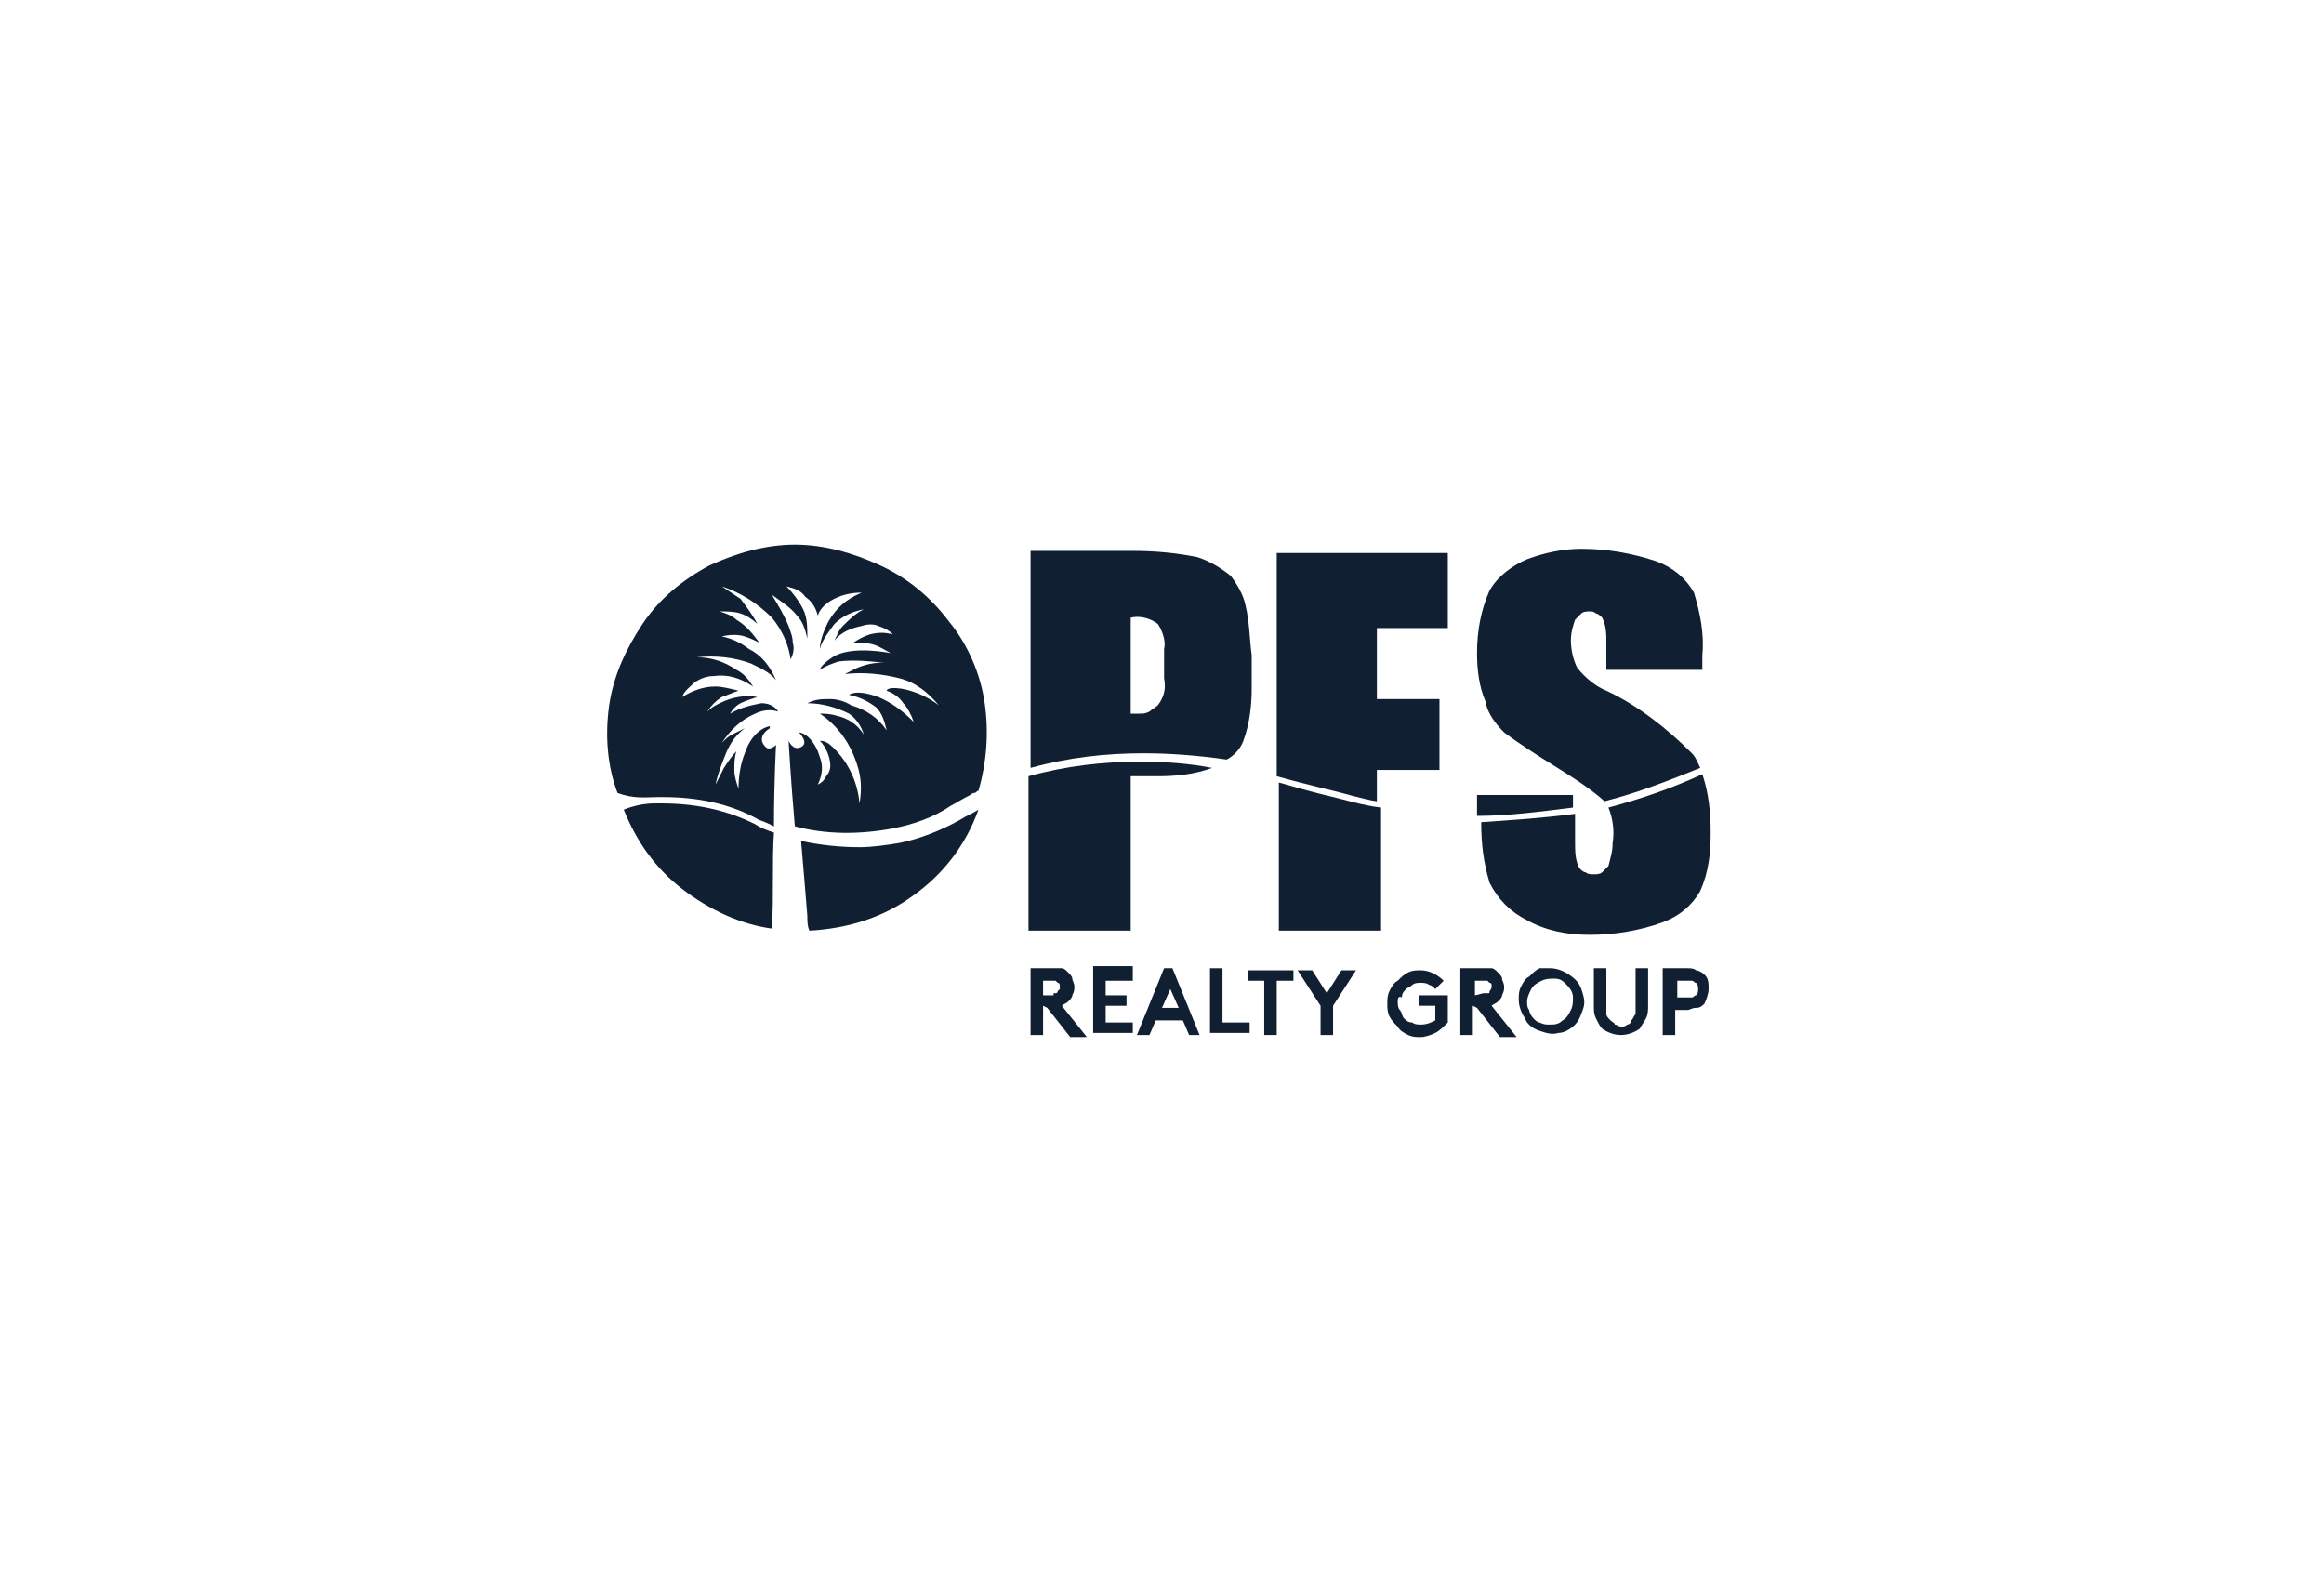 <?xml version="1.0" encoding="utf-8"?>
<!-- Generator: Adobe Illustrator 27.8.1, SVG Export Plug-In . SVG Version: 6.00 Build 0)  -->
<svg version="1.1" id="Layer_1" xmlns="http://www.w3.org/2000/svg" xmlns:xlink="http://www.w3.org/1999/xlink" x="0px" y="0px"
	 viewBox="0 0 111.4 76.2" style="enable-background:new 0 0 111.4 76.2;" xml:space="preserve">
<style type="text/css">
	.st0{fill:#102032;}
</style>
<path class="st0" d="M50,48.2v1.4h-0.6v-3.2h1.1c0.1,0,0.2,0,0.4,0c0.1,0,0.2,0.1,0.3,0.2c0.1,0.1,0.2,0.2,0.2,0.3
	c0,0.1,0.1,0.2,0.1,0.4c0,0.1,0,0.2-0.1,0.4c0,0.1-0.1,0.2-0.2,0.3c-0.1,0.1-0.2,0.1-0.3,0.2l1.2,1.5h-0.8l-1.1-1.4L50,48.2z
	 M50.5,47.6c0,0,0.1,0,0.1,0c0,0,0.1,0,0.1-0.1c0,0,0.1-0.1,0.1-0.1c0,0,0-0.1,0-0.1c0-0.1,0-0.2-0.1-0.2c0,0-0.1-0.1-0.1-0.1
	c-0.1,0-0.1,0-0.2,0H50v0.7H50.5z"/>
<path class="st0" d="M53,47v0.7h1v0.5h-1V49h1.3v0.5h-1.9v-3.2h1.9V47H53z"/>
<path class="st0" d="M54.5,49.6l1.3-3.2h0.4l1.3,3.2H57l-0.3-0.7h-1.3l-0.3,0.7H54.5z M55.7,48.3h0.8l-0.4-0.9L55.7,48.3z"/>
<path class="st0" d="M58,46.4h0.6V49h1.3v0.5H58V46.4z"/>
<path class="st0" d="M62,46.4V47h-0.8v2.6h-0.6V47h-0.8v-0.5H62z"/>
<path class="st0" d="M63.9,48.2v1.4h-0.6v-1.4l-1.1-1.7h0.7l0.7,1.1l0.7-1.1H65L63.9,48.2z"/>
<path class="st0" d="M67,48c0,0.1,0,0.3,0.1,0.4c0.1,0.1,0.1,0.3,0.2,0.4c0.1,0.1,0.2,0.2,0.4,0.2c0.1,0.1,0.3,0.1,0.4,0.1
	c0.3,0,0.5-0.1,0.7-0.2v-0.7H68v-0.5h1.4V49c-0.2,0.2-0.4,0.4-0.6,0.5c-0.2,0.1-0.5,0.2-0.7,0.2c-0.2,0-0.4,0-0.6-0.1
	c-0.2-0.1-0.4-0.2-0.5-0.4c-0.2-0.2-0.3-0.3-0.4-0.5c-0.1-0.2-0.1-0.4-0.1-0.6c0-0.2,0-0.4,0.1-0.6c0.1-0.2,0.2-0.4,0.4-0.5
	c0.2-0.2,0.3-0.3,0.5-0.4c0.2-0.1,0.4-0.1,0.6-0.1c0.4,0,0.8,0.2,1.1,0.5l-0.4,0.4c-0.1-0.1-0.2-0.2-0.3-0.2
	c-0.1-0.1-0.3-0.1-0.4-0.1c-0.1,0-0.3,0-0.4,0.1c-0.1,0.1-0.2,0.1-0.3,0.2c-0.1,0.1-0.2,0.2-0.2,0.4C67,47.7,67,47.9,67,48z"/>
<path class="st0" d="M70.6,48.2v1.4H70v-3.2h1.1c0.1,0,0.2,0,0.4,0c0.1,0,0.2,0.1,0.3,0.2c0.1,0.1,0.2,0.2,0.2,0.3
	c0,0.1,0.1,0.2,0.1,0.4c0,0.1,0,0.2-0.1,0.4c0,0.1-0.1,0.2-0.2,0.3c-0.1,0.1-0.2,0.1-0.3,0.2l1.2,1.5h-0.8l-1.1-1.4L70.6,48.2z
	 M71.1,47.6c0.1,0,0.1,0,0.2,0c0.1,0,0.1,0,0.1-0.1c0.1-0.1,0.1-0.2,0.1-0.2c0-0.1,0-0.1,0-0.1c0,0,0-0.1-0.1-0.1
	c0,0-0.1-0.1-0.1-0.1c0,0-0.1,0-0.1,0h-0.5v0.7L71.1,47.6z"/>
<path class="st0" d="M74.3,46.4c0.3,0,0.6,0.1,0.9,0.3c0.3,0.2,0.5,0.4,0.6,0.7c0.1,0.3,0.2,0.6,0.1,0.9c-0.1,0.3-0.2,0.6-0.4,0.8
	s-0.5,0.4-0.8,0.4c-0.3,0.1-0.6,0-0.9-0.1c-0.3-0.1-0.6-0.3-0.7-0.6c-0.2-0.3-0.3-0.6-0.3-0.9c0-0.2,0-0.4,0.1-0.6
	c0.1-0.2,0.2-0.4,0.4-0.5c0.2-0.2,0.3-0.3,0.5-0.4C73.8,46.4,74.1,46.4,74.3,46.4z M74.3,49.1c0.2,0,0.4,0,0.6-0.2
	c0.2-0.1,0.3-0.3,0.4-0.5c0.1-0.2,0.1-0.4,0.1-0.6c0-0.2-0.1-0.4-0.3-0.6c-0.2-0.2-0.3-0.3-0.6-0.3c-0.2,0-0.4,0-0.6,0.1
	c-0.2,0.1-0.4,0.2-0.5,0.4c-0.1,0.2-0.2,0.4-0.2,0.6c0,0.1,0,0.3,0.1,0.4c0,0.1,0.1,0.3,0.2,0.4c0.1,0.1,0.2,0.2,0.3,0.2
	C74,49.1,74.1,49.1,74.3,49.1z"/>
<path class="st0" d="M76.8,49.3c-0.1-0.1-0.2-0.3-0.3-0.5c-0.1-0.2-0.1-0.4-0.1-0.6v-1.8H77v1.9c0,0.1,0,0.2,0,0.3
	c0,0.1,0.1,0.2,0.2,0.3c0.1,0.1,0.2,0.1,0.2,0.2c0.1,0,0.2,0.1,0.3,0.1s0.2,0,0.3-0.1c0.1,0,0.2-0.1,0.2-0.2
	c0.1-0.1,0.1-0.2,0.2-0.3c0-0.1,0-0.2,0-0.3v-1.9h0.6v1.8c0,0.2,0,0.4-0.1,0.6c-0.1,0.2-0.2,0.3-0.3,0.5c-0.3,0.2-0.6,0.3-0.9,0.3
	C77.4,49.6,77.1,49.5,76.8,49.3"/>
<path class="st0" d="M80.3,48.3v1.3h-0.6v-3.2h1.2c0.1,0,0.3,0,0.4,0.1c0.1,0,0.3,0.1,0.4,0.2c0.2,0.2,0.2,0.4,0.2,0.7
	c0,0.2-0.1,0.5-0.2,0.7c-0.1,0.1-0.2,0.2-0.4,0.2s-0.3,0.1-0.4,0.1H80.3z M80.9,47.8c0.1,0,0.1,0,0.2,0c0.1,0,0.1-0.1,0.2-0.1
	c0.1-0.1,0.1-0.2,0.1-0.3c0-0.1,0-0.2-0.1-0.3c-0.1,0-0.1-0.1-0.2-0.1c-0.1,0-0.1,0-0.2,0h-0.5v0.8H80.9z"/>
<path class="st0" d="M46.9,38.8c-0.3,0.2-0.6,0.3-0.9,0.5c-0.9,0.5-1.9,0.9-2.9,1.1c-0.6,0.1-1.3,0.2-1.9,0.2
	c-0.9,0-1.9-0.1-2.8-0.3c0.1,1.1,0.2,2.4,0.3,3.6c0,0.2,0,0.5,0.1,0.7c1.8-0.1,3.5-0.6,5-1.7C45.2,41.9,46.3,40.5,46.9,38.8
	C46.9,38.8,46.9,38.8,46.9,38.8"/>
<path class="st0" d="M31.5,38.2c0.1,0,0.2,0,0.3,0c1.6,0,3.2,0.3,4.6,1.1c0.3,0.1,0.5,0.2,0.7,0.3c0-2.2,0.1-3.9,0.1-3.9
	s-0.3,0.3-0.5,0.1c-0.5-0.5,0.2-0.9,0.2-0.9l0-0.1c0,0-0.8,0.1-1.2,1.3c-0.2,0.5-0.3,1.1-0.3,1.7c-0.1-0.3-0.2-0.6-0.2-0.9
	c0-0.3,0-0.6,0.1-0.9c-0.2,0.2-0.4,0.5-0.6,0.8c-0.2,0.4-0.4,0.8-0.4,0.8c0.1-0.5,0.3-1,0.5-1.5c0.2-0.5,0.5-0.9,0.9-1.2
	c-0.2,0.1-0.4,0.2-0.6,0.3c-0.2,0.1-0.3,0.2-0.5,0.4c0.4-0.6,0.9-1.1,1.6-1.4c0.4-0.2,0.8-0.2,1.1-0.1c0,0-0.2-0.4-0.8-0.4
	c-0.5,0.1-1,0.2-1.5,0.5c0.1-0.2,0.3-0.4,0.5-0.5c0.2-0.1,0.5-0.2,0.8-0.3c-0.6-0.1-1.2,0-1.8,0.3c-0.2,0.1-0.4,0.2-0.6,0.4
	c0.2-0.3,0.4-0.5,0.7-0.7c0.3-0.1,0.5-0.2,0.8-0.3c-0.4-0.1-0.8-0.2-1.1-0.2c-0.6,0-1.1,0.2-1.6,0.5c0.1-0.3,0.4-0.5,0.6-0.7
	c0.3-0.2,0.6-0.3,0.9-0.3c0.7-0.1,1.3,0.1,1.9,0.5c-0.2-0.3-0.4-0.6-0.8-0.8c-0.6-0.4-1.2-0.6-1.9-0.6c0.9-0.1,1.8,0,2.6,0.3
	c0.4,0.2,0.9,0.4,1.2,0.8c-0.3-0.7-0.7-1.2-1.3-1.5c-0.4-0.3-0.8-0.5-1.3-0.6c0.4-0.1,0.8-0.1,1.1,0c0.3,0.1,0.5,0.2,0.7,0.3
	c-0.3-0.4-0.6-0.8-1.1-1.1c-0.2-0.2-0.5-0.3-0.8-0.4c0.3,0,0.7,0,1,0.1c0.3,0.1,0.6,0.3,0.8,0.5c-0.2-0.4-0.5-0.8-0.8-1.2
	c-0.3-0.2-0.6-0.4-0.9-0.6c0.9,0.3,1.7,0.8,2.4,1.5c0.5,0.6,0.8,1.3,0.9,2c0.1-0.2,0.2-0.5,0.1-0.8c0-0.3-0.1-0.5-0.2-0.8
	c-0.2-0.5-0.5-1-0.8-1.5c0.4,0.3,0.9,0.6,1.2,1c0.3,0.3,0.4,0.7,0.5,1.1c0-0.5,0-1-0.2-1.4c-0.2-0.4-0.5-0.8-0.8-1.1
	c0.4,0.1,0.7,0.2,0.9,0.5c0.3,0.2,0.5,0.5,0.6,0.9c0.1-0.3,0.3-0.5,0.6-0.7c0.5-0.3,1-0.4,1.5-0.4c-0.7,0.3-1.2,0.7-1.6,1.4
	c-0.2,0.4-0.4,0.9-0.4,1.3c0.1-0.4,0.4-0.8,0.7-1.2c0.4-0.4,0.9-0.6,1.4-0.7c-0.4,0.2-0.7,0.5-1,0.8c-0.2,0.2-0.3,0.5-0.4,0.7
	c0.3-0.4,0.8-0.6,1.3-0.7c0.3-0.1,0.6-0.1,0.8,0c0.3,0.1,0.5,0.2,0.7,0.4c-0.4-0.1-0.7-0.1-1.1,0c-0.3,0.1-0.5,0.2-0.8,0.4
	c0.3,0,0.7,0,1,0.1c0.3,0.1,0.6,0.3,0.8,0.4c0,0-1.9-0.4-2.8,0.2c-0.6,0.4-0.6,0.6-0.6,0.6c0.3-0.2,0.6-0.3,0.9-0.4
	c0.8-0.1,1.6,0,2.5,0.1c-0.6-0.1-1.1,0-1.6,0.2c-0.2,0.1-0.4,0.2-0.6,0.3c0.9-0.1,1.8,0,2.6,0.2c0.8,0.2,1.4,0.7,1.9,1.3
	c-0.5-0.4-1.2-0.7-1.8-0.8c-0.7-0.1-0.7,0.1-0.7,0.1c0.3,0.1,0.6,0.3,0.8,0.6c0.2,0.2,0.4,0.6,0.5,0.9c-0.5-0.5-1-0.9-1.7-1.2
	c-1.1-0.4-1.4-0.1-1.4-0.1c0.5,0.1,0.9,0.3,1.3,0.6c0.3,0.3,0.4,0.7,0.5,1.1c-0.4-0.6-1-1-1.7-1.2c-0.3-0.2-0.7-0.3-1-0.3
	c-0.4,0-0.7,0-1.1,0.2c0.7,0,1.4,0.2,2,0.5c0.3,0.2,0.6,0.6,0.7,1c-0.3-0.5-0.8-0.8-1.3-0.9c-0.3-0.1-0.6-0.1-0.8-0.1
	c0.9,0.6,1.5,1.5,1.8,2.5c0.2,0.6,0.2,1.2,0.1,1.8c-0.1-1.1-0.6-2.1-1.4-2.8c-0.1-0.1-0.3-0.2-0.5-0.2c0.3,0.3,0.5,0.8,0.5,1.2
	c0,0.2-0.1,0.4-0.2,0.5c-0.1,0.2-0.2,0.3-0.4,0.4c0.1-0.2,0.2-0.5,0.2-0.8c0-0.3-0.1-0.5-0.2-0.8c-0.4-0.9-0.9-0.9-0.9-0.9
	s0.5,0.5,0.1,0.7c-0.4,0.2-0.6-0.3-0.6-0.3s0.1,1.8,0.3,4.1c1.5,0.4,3.1,0.4,4.7,0.1c1-0.2,1.9-0.5,2.8-1.1c0.2-0.1,0.5-0.3,0.9-0.5
	c0,0,0.1-0.1,0.2-0.1c0.1,0,0.1-0.1,0.2-0.1c0.4-1.4,0.5-2.8,0.3-4.2c-0.2-1.4-0.8-2.8-1.7-3.9c-0.9-1.2-2-2.1-3.3-2.7
	c-1.3-0.6-2.7-1-4.1-1c-1.4,0-2.8,0.4-4.1,1c-1.3,0.7-2.4,1.6-3.2,2.8c-0.8,1.2-1.4,2.5-1.6,3.9c-0.2,1.4-0.1,2.9,0.4,4.2
	C30.4,38.3,31,38.2,31.5,38.2"/>
<path class="st0" d="M37.1,39.9c-0.3-0.1-0.6-0.2-0.9-0.4c-1.4-0.7-2.9-1-4.5-1h-0.3c-0.5,0-1,0.1-1.5,0.3c0.6,1.5,1.5,2.8,2.8,3.8
	c1.3,1,2.8,1.7,4.3,1.9C37.1,42.9,37,41.3,37.1,39.9"/>
<path class="st0" d="M63.5,38.1c-0.8-0.2-1.5-0.4-2.2-0.6v7.1h4.9v-5.9C65.3,38.6,64.4,38.3,63.5,38.1z"/>
<path class="st0" d="M69.4,30.1v-3.6h-8.2v10.7c0.7,0.2,1.5,0.4,2.3,0.6c0.9,0.2,1.8,0.5,2.5,0.6v-1.5h3v-3.4h-3v-3.4H69.4z"/>
<path class="st0" d="M81.6,37.1c-1.5,0.7-3,1.2-4.5,1.6c0.2,0.5,0.3,1.1,0.2,1.7c0,0.4-0.1,0.7-0.2,1.1c-0.1,0.1-0.2,0.2-0.3,0.3
	c-0.1,0.1-0.3,0.1-0.4,0.1c-0.1,0-0.3,0-0.4-0.1c-0.1,0-0.2-0.1-0.3-0.2c-0.2-0.4-0.2-0.8-0.2-1.3V39c-1.5,0.2-3,0.3-4.5,0.4
	c0,1,0.1,1.9,0.4,2.9c0.4,0.8,1,1.4,1.8,1.8c0.9,0.5,1.9,0.7,3,0.7c1.2,0,2.4-0.2,3.5-0.6c0.8-0.3,1.4-0.8,1.8-1.5
	c0.4-0.9,0.5-1.8,0.5-2.8C82,38.9,81.9,38,81.6,37.1"/>
<path class="st0" d="M72.1,35.1c0.8,0.6,1.6,1.1,2.4,1.6c0.8,0.5,1.6,1,2.3,1.6c0,0,0.1,0.1,0.1,0.1c1.6-0.4,3.1-1,4.6-1.6
	c-0.1-0.2-0.2-0.5-0.4-0.7c-1.2-1.2-2.6-2.3-4.1-3c-0.5-0.2-1-0.6-1.4-1.1c-0.2-0.4-0.3-0.9-0.3-1.3c0-0.4,0.1-0.7,0.2-1
	c0.1-0.1,0.2-0.2,0.3-0.3c0.1-0.1,0.3-0.1,0.4-0.1c0.1,0,0.2,0,0.3,0.1c0.1,0,0.2,0.1,0.3,0.2c0.2,0.4,0.2,0.8,0.2,1.2v1.3h4.6v-0.7
	c0.1-1-0.1-2-0.4-3c-0.4-0.7-1-1.2-1.8-1.5c-1.2-0.4-2.4-0.6-3.6-0.6c-0.9,0-1.8,0.2-2.6,0.5c-0.7,0.3-1.4,0.8-1.8,1.5
	c-0.4,0.9-0.6,1.9-0.6,3c0,0.8,0.1,1.6,0.4,2.3C71.3,34.2,71.7,34.7,72.1,35.1"/>
<path class="st0" d="M75.4,38.1h-4.6v1c1.5,0,3-0.2,4.6-0.4V38.1z"/>
<path class="st0" d="M54.7,36.5c-1.8,0-3.6,0.2-5.4,0.7v7.4h4.9v-7.4h1.3c0.9,0,1.8-0.1,2.6-0.4c0,0,0,0,0,0
	C57.1,36.6,55.9,36.5,54.7,36.5"/>
<path class="st0" d="M59.7,29c-0.1-0.5-0.4-1-0.7-1.4c-0.5-0.4-1-0.7-1.6-0.9c-1-0.2-2-0.3-3.1-0.3h-4.9v10.4
	c1.8-0.5,3.6-0.7,5.4-0.7c1.3,0,2.6,0.1,4,0.3c0.4-0.2,0.7-0.6,0.8-0.9c0.3-0.8,0.4-1.7,0.4-2.5v-1.6C59.9,30.7,59.9,29.8,59.7,29
	 M55.8,32.5c0.1,0.5,0,0.9-0.3,1.3c-0.1,0.1-0.3,0.2-0.4,0.3c-0.2,0.1-0.3,0.1-0.5,0.1c-0.1,0-0.2,0-0.4,0v-4.6
	c0.4-0.1,0.9,0,1.3,0.3c0.2,0.3,0.4,0.8,0.3,1.2L55.8,32.5z"/>
</svg>
